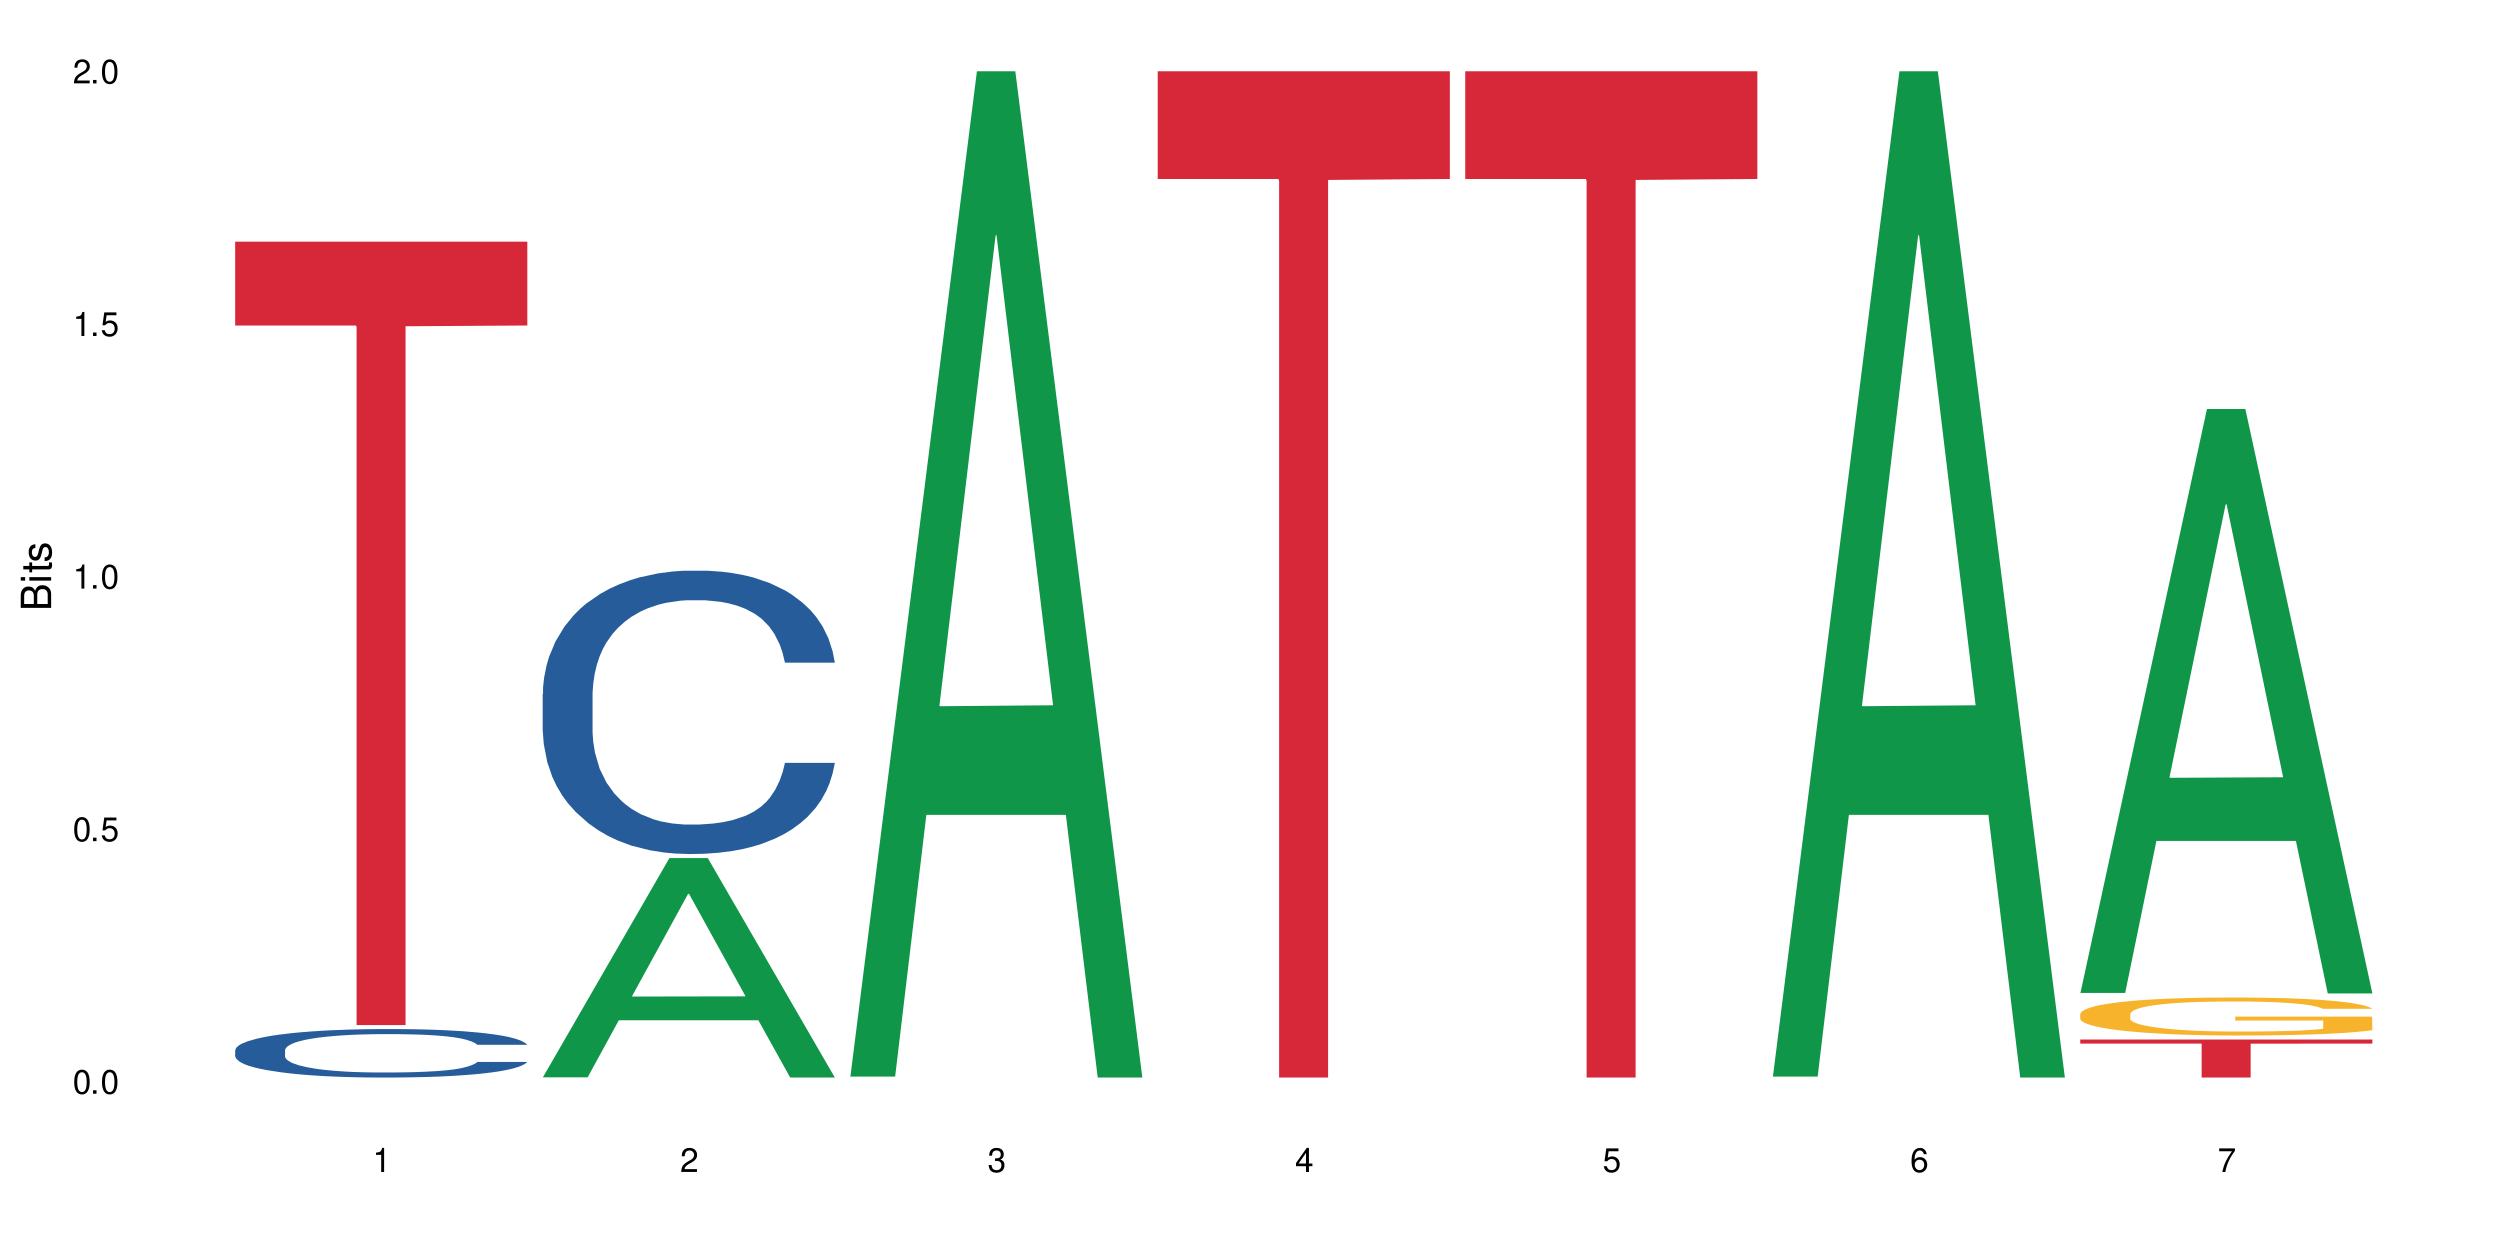 <?xml version="1.0" encoding="UTF-8"?>
<svg xmlns="http://www.w3.org/2000/svg" xmlns:xlink="http://www.w3.org/1999/xlink" width="720" height="360" viewBox="0 0 720 360">
<defs>
<g>
<g id="glyph-0-0">
</g>
<g id="glyph-0-1">
<path d="M 2.641 -6.938 C 2 -6.938 1.422 -6.656 1.078 -6.172 C 0.641 -5.562 0.406 -4.641 0.406 -3.359 C 0.406 -1.016 1.188 0.219 2.641 0.219 C 4.078 0.219 4.859 -1.016 4.859 -3.297 C 4.859 -4.641 4.656 -5.547 4.203 -6.172 C 3.844 -6.656 3.281 -6.938 2.641 -6.938 Z M 2.641 -6.188 C 3.547 -6.188 4 -5.25 4 -3.375 C 4 -1.406 3.562 -0.484 2.625 -0.484 C 1.734 -0.484 1.281 -1.438 1.281 -3.344 C 1.281 -5.25 1.734 -6.188 2.641 -6.188 Z M 2.641 -6.188 "/>
</g>
<g id="glyph-0-2">
<path d="M 1.828 -1 L 0.828 -1 L 0.828 0 L 1.828 0 Z M 1.828 -1 "/>
</g>
<g id="glyph-0-3">
<path d="M 4.562 -6.797 L 1.062 -6.797 L 0.547 -3.094 L 1.328 -3.094 C 1.719 -3.562 2.047 -3.734 2.578 -3.734 C 3.484 -3.734 4.062 -3.109 4.062 -2.094 C 4.062 -1.125 3.484 -0.531 2.578 -0.531 C 1.828 -0.531 1.375 -0.906 1.188 -1.672 L 0.328 -1.672 C 0.453 -1.109 0.547 -0.844 0.75 -0.594 C 1.125 -0.078 1.828 0.219 2.594 0.219 C 3.969 0.219 4.922 -0.781 4.922 -2.219 C 4.922 -3.562 4.031 -4.484 2.719 -4.484 C 2.25 -4.484 1.859 -4.359 1.469 -4.062 L 1.734 -5.969 L 4.562 -5.969 Z M 4.562 -6.797 "/>
</g>
<g id="glyph-0-4">
<path d="M 2.484 -4.938 L 2.484 0 L 3.328 0 L 3.328 -6.938 L 2.766 -6.938 C 2.469 -5.875 2.281 -5.734 0.984 -5.562 L 0.984 -4.938 Z M 2.484 -4.938 "/>
</g>
<g id="glyph-0-5">
<path d="M 4.859 -0.828 L 1.281 -0.828 C 1.359 -1.406 1.672 -1.781 2.5 -2.281 L 3.469 -2.828 C 4.406 -3.344 4.906 -4.062 4.906 -4.906 C 4.906 -5.484 4.672 -6.031 4.266 -6.406 C 3.859 -6.766 3.375 -6.938 2.719 -6.938 C 1.859 -6.938 1.219 -6.625 0.844 -6.031 C 0.609 -5.672 0.5 -5.234 0.484 -4.531 L 1.328 -4.531 C 1.359 -5.016 1.406 -5.281 1.531 -5.516 C 1.75 -5.938 2.188 -6.203 2.703 -6.203 C 3.469 -6.203 4.031 -5.641 4.031 -4.891 C 4.031 -4.344 3.719 -3.859 3.125 -3.516 L 2.234 -3 C 0.812 -2.172 0.406 -1.531 0.328 -0.016 L 4.859 -0.016 Z M 4.859 -0.828 "/>
</g>
<g id="glyph-0-6">
<path d="M 2.125 -3.188 L 2.578 -3.188 C 3.5 -3.188 3.984 -2.766 3.984 -1.922 C 3.984 -1.062 3.469 -0.531 2.594 -0.531 C 1.656 -0.531 1.203 -1 1.156 -2.016 L 0.312 -2.016 C 0.344 -1.453 0.438 -1.094 0.609 -0.781 C 0.953 -0.109 1.625 0.219 2.547 0.219 C 3.953 0.219 4.859 -0.625 4.859 -1.938 C 4.859 -2.828 4.516 -3.297 3.703 -3.594 C 4.344 -3.844 4.656 -4.328 4.656 -5.031 C 4.656 -6.219 3.875 -6.938 2.578 -6.938 C 1.203 -6.938 0.484 -6.172 0.453 -4.703 L 1.297 -4.703 C 1.312 -5.125 1.344 -5.359 1.453 -5.578 C 1.641 -5.969 2.062 -6.203 2.594 -6.203 C 3.344 -6.203 3.797 -5.75 3.797 -5 C 3.797 -4.516 3.609 -4.219 3.25 -4.047 C 3.016 -3.953 2.703 -3.922 2.125 -3.906 Z M 2.125 -3.188 "/>
</g>
<g id="glyph-0-7">
<path d="M 3.141 -1.672 L 3.141 0 L 3.984 0 L 3.984 -1.672 L 4.984 -1.672 L 4.984 -2.438 L 3.984 -2.438 L 3.984 -6.938 L 3.359 -6.938 L 0.266 -2.578 L 0.266 -1.672 Z M 3.141 -2.438 L 1 -2.438 L 3.141 -5.5 Z M 3.141 -2.438 "/>
</g>
<g id="glyph-0-8">
<path d="M 4.781 -5.125 C 4.609 -6.266 3.891 -6.938 2.844 -6.938 C 2.094 -6.938 1.422 -6.578 1.031 -5.953 C 0.594 -5.266 0.406 -4.422 0.406 -3.172 C 0.406 -2 0.578 -1.25 0.984 -0.641 C 1.359 -0.078 1.953 0.219 2.703 0.219 C 3.984 0.219 4.922 -0.75 4.922 -2.094 C 4.922 -3.375 4.062 -4.281 2.844 -4.281 C 2.172 -4.281 1.641 -4.031 1.281 -3.516 C 1.281 -5.234 1.828 -6.188 2.797 -6.188 C 3.391 -6.188 3.797 -5.797 3.938 -5.125 Z M 2.734 -3.531 C 3.547 -3.531 4.062 -2.953 4.062 -2.031 C 4.062 -1.156 3.484 -0.531 2.703 -0.531 C 1.922 -0.531 1.328 -1.188 1.328 -2.078 C 1.328 -2.938 1.906 -3.531 2.734 -3.531 Z M 2.734 -3.531 "/>
</g>
<g id="glyph-0-9">
<path d="M 4.984 -6.797 L 0.438 -6.797 L 0.438 -5.969 L 4.109 -5.969 C 2.5 -3.656 1.828 -2.234 1.328 0 L 2.219 0 C 2.594 -2.172 3.453 -4.047 4.984 -6.094 Z M 4.984 -6.797 "/>
</g>
<g id="glyph-1-0">
</g>
<g id="glyph-1-1">
<path d="M 0 -0.953 L 0 -4.891 C 0 -5.719 -0.234 -6.344 -0.734 -6.797 C -1.188 -7.234 -1.812 -7.469 -2.5 -7.469 C -3.547 -7.469 -4.188 -7 -4.625 -5.875 C -4.984 -6.688 -5.625 -7.094 -6.531 -7.094 C -7.172 -7.094 -7.734 -6.859 -8.141 -6.391 C -8.562 -5.922 -8.75 -5.344 -8.75 -4.5 L -8.75 -0.953 Z M -4.984 -2.062 L -7.766 -2.062 L -7.766 -4.219 C -7.766 -4.844 -7.688 -5.203 -7.453 -5.5 C -7.219 -5.812 -6.859 -5.969 -6.375 -5.969 C -5.891 -5.969 -5.531 -5.812 -5.297 -5.5 C -5.062 -5.203 -4.984 -4.844 -4.984 -4.219 Z M -0.984 -2.062 L -4 -2.062 L -4 -4.781 C -4 -5.766 -3.438 -6.359 -2.484 -6.359 C -1.547 -6.359 -0.984 -5.766 -0.984 -4.781 Z M -0.984 -2.062 "/>
</g>
<g id="glyph-1-2">
<path d="M -6.281 -1.797 L -6.281 -0.797 L 0 -0.797 L 0 -1.797 Z M -8.75 -1.797 L -8.75 -0.797 L -7.484 -0.797 L -7.484 -1.797 Z M -8.75 -1.797 "/>
</g>
<g id="glyph-1-3">
<path d="M -6.281 -3.047 L -6.281 -2.016 L -8.016 -2.016 L -8.016 -1.016 L -6.281 -1.016 L -6.281 -0.172 L -5.469 -0.172 L -5.469 -1.016 L -0.719 -1.016 C -0.078 -1.016 0.281 -1.453 0.281 -2.234 C 0.281 -2.5 0.25 -2.719 0.188 -3.047 L -0.641 -3.047 C -0.609 -2.906 -0.594 -2.766 -0.594 -2.562 C -0.594 -2.141 -0.719 -2.016 -1.156 -2.016 L -5.469 -2.016 L -5.469 -3.047 Z M -6.281 -3.047 "/>
</g>
<g id="glyph-1-4">
<path d="M -4.531 -5.25 C -5.766 -5.25 -6.469 -4.422 -6.469 -2.969 C -6.469 -1.516 -5.719 -0.562 -4.547 -0.562 C -3.562 -0.562 -3.094 -1.062 -2.734 -2.562 L -2.516 -3.484 C -2.344 -4.188 -2.094 -4.469 -1.641 -4.469 C -1.047 -4.469 -0.641 -3.875 -0.641 -3 C -0.641 -2.453 -0.797 -2 -1.062 -1.75 C -1.25 -1.594 -1.422 -1.531 -1.875 -1.469 L -1.875 -0.406 C -0.422 -0.453 0.281 -1.266 0.281 -2.922 C 0.281 -4.5 -0.5 -5.516 -1.719 -5.516 C -2.656 -5.516 -3.172 -4.984 -3.469 -3.734 L -3.703 -2.766 C -3.891 -1.953 -4.156 -1.609 -4.594 -1.609 C -5.188 -1.609 -5.547 -2.125 -5.547 -2.938 C -5.547 -3.75 -5.203 -4.172 -4.531 -4.203 Z M -4.531 -5.25 "/>
</g>
</g>
</defs>
<rect x="-72" y="-36" width="864" height="432" fill="rgb(100%, 100%, 100%)" fill-opacity="1"/>
<path fill-rule="nonzero" fill="rgb(14.51%, 36.078%, 60%)" fill-opacity="1" d="M 67.73 302.449 L 67.832 302.438 L 67.832 302.129 L 68.141 301.645 L 68.859 301.035 L 69.578 300.613 L 71.426 299.859 L 73.988 299.133 L 76.656 298.57 L 78.605 298.238 L 80.352 297.984 L 84.352 297.512 L 86.918 297.27 L 89.688 297.055 L 93.074 296.836 L 95.535 296.711 L 101.078 296.504 L 105.18 296.414 L 108.363 296.379 L 115.238 296.379 L 119.34 296.43 L 122.316 296.492 L 125.598 296.594 L 128.371 296.711 L 133.191 296.988 L 137.5 297.348 L 139.449 297.551 L 142.527 297.945 L 144.891 298.328 L 146.531 298.66 L 148.379 299.133 L 150.02 299.707 L 151.25 300.355 L 151.867 300.906 L 137.5 300.906 L 136.785 300.395 L 135.961 300 L 134.422 299.477 L 132.883 299.105 L 130.73 298.738 L 128.781 298.496 L 126.113 298.254 L 123.754 298.102 L 121.289 297.984 L 118.93 297.91 L 114.414 297.832 L 109.184 297.832 L 107.234 297.855 L 103.23 297.961 L 101.078 298.047 L 98 298.227 L 95.844 298.395 L 93.281 298.648 L 91.535 298.863 L 89.379 299.195 L 87.84 299.488 L 86.098 299.91 L 85.07 300.23 L 84.148 300.586 L 83.328 301.008 L 82.711 301.453 L 82.301 301.926 L 82.094 302.387 L 82.094 304.363 L 82.301 304.82 L 82.812 305.359 L 84.148 306.137 L 86.098 306.812 L 88.355 307.348 L 90.508 307.73 L 91.742 307.91 L 93.383 308.113 L 95.945 308.367 L 99.641 308.625 L 101.797 308.727 L 105.078 308.828 L 108.465 308.879 L 112.98 308.879 L 116.98 308.828 L 119.648 308.762 L 122.418 308.66 L 126.215 308.445 L 128.574 308.242 L 130.629 308 L 132.168 307.754 L 133.191 307.551 L 134.73 307.156 L 135.961 306.723 L 136.887 306.277 L 137.5 305.844 L 151.867 305.844 L 151.25 306.352 L 150.328 306.852 L 149.402 307.219 L 147.969 307.668 L 146.324 308.062 L 143.965 308.508 L 142.016 308.801 L 139.449 309.121 L 137.09 309.363 L 134.527 309.578 L 130.73 309.836 L 128.266 309.961 L 125.598 310.078 L 122.418 310.18 L 118.418 310.27 L 114.109 310.32 L 110.105 310.332 L 105.797 310.309 L 102.617 310.258 L 98.41 310.141 L 93.176 309.91 L 89.379 309.668 L 86.406 309.426 L 83.84 309.172 L 80.969 308.828 L 77.273 308.266 L 75.016 307.832 L 73.477 307.477 L 71.734 306.977 L 70.5 306.531 L 69.066 305.816 L 68.039 304.91 L 67.73 304.211 Z M 67.73 302.449 "/>
<path fill-rule="nonzero" fill="rgb(83.922%, 15.686%, 22.353%)" fill-opacity="1" d="M 67.73 69.598 L 151.867 69.598 L 151.867 93.746 L 116.801 93.961 L 116.801 295.215 L 102.695 295.215 L 102.695 94.172 L 102.488 93.746 L 67.73 93.746 Z M 67.73 69.598 "/>
<path fill-rule="nonzero" fill="rgb(6.275%, 58.824%, 28.235%)" fill-opacity="1" d="M 156.293 310.273 L 156.383 310.215 L 192.789 247.129 L 203.844 247.129 L 240.43 310.332 L 227.574 310.332 L 218.406 293.832 L 178.227 293.832 L 169.238 310.273 L 156.293 310.273 L 182.094 287.008 L 214.723 286.949 L 198.453 257.453 L 198.273 257.395 L 198.094 257.574 L 182.004 286.949 L 182.094 287.008 Z M 156.293 310.273 "/>
<path fill-rule="nonzero" fill="rgb(14.51%, 36.078%, 60%)" fill-opacity="1" d="M 156.293 199.871 L 156.398 199.797 L 156.398 198.004 L 156.703 195.172 L 157.422 191.59 L 158.141 189.129 L 159.988 184.73 L 162.555 180.477 L 165.223 177.195 L 167.172 175.258 L 168.914 173.766 L 172.918 171.004 L 175.48 169.59 L 178.25 168.32 L 181.637 167.051 L 184.102 166.305 L 189.641 165.113 L 193.746 164.59 L 196.926 164.367 L 203.801 164.367 L 207.902 164.664 L 210.879 165.039 L 214.164 165.637 L 216.934 166.305 L 221.754 167.945 L 226.066 170.035 L 228.016 171.23 L 231.094 173.543 L 233.453 175.777 L 235.094 177.719 L 236.941 180.477 L 238.582 183.832 L 239.812 187.637 L 240.43 190.844 L 226.066 190.844 L 225.348 187.863 L 224.527 185.551 L 222.988 182.492 L 221.449 180.328 L 219.293 178.164 L 217.344 176.75 L 214.676 175.332 L 212.316 174.438 L 209.855 173.766 L 207.492 173.316 L 202.98 172.871 L 197.746 172.871 L 195.797 173.02 L 191.797 173.617 L 189.641 174.137 L 186.562 175.184 L 184.406 176.152 L 181.844 177.645 L 180.098 178.91 L 177.945 180.852 L 176.406 182.566 L 174.66 185.027 L 173.633 186.891 L 172.711 188.98 L 171.891 191.441 L 171.273 194.051 L 170.863 196.812 L 170.66 199.496 L 170.66 211.059 L 170.863 213.742 L 171.379 216.875 L 172.711 221.426 L 174.66 225.379 L 176.918 228.512 L 179.074 230.746 L 180.305 231.793 L 181.945 232.984 L 184.512 234.477 L 188.203 235.969 L 190.359 236.566 L 193.641 237.164 L 197.027 237.461 L 201.543 237.461 L 205.543 237.164 L 208.211 236.789 L 210.98 236.191 L 214.777 234.926 L 217.137 233.73 L 219.191 232.312 L 220.73 230.898 L 221.754 229.703 L 223.293 227.391 L 224.527 224.855 L 225.449 222.246 L 226.066 219.711 L 240.43 219.711 L 239.812 222.691 L 238.891 225.602 L 237.969 227.766 L 236.531 230.375 L 234.891 232.688 L 232.527 235.297 L 230.578 237.012 L 228.016 238.879 L 225.656 240.297 L 223.09 241.562 L 219.293 243.055 L 216.832 243.801 L 214.164 244.473 L 210.98 245.07 L 206.98 245.59 L 202.672 245.891 L 198.668 245.965 L 194.359 245.812 L 191.18 245.516 L 186.973 244.844 L 181.738 243.504 L 177.945 242.086 L 174.969 240.668 L 172.402 239.176 L 169.531 237.164 L 165.836 233.879 L 163.578 231.344 L 162.039 229.258 L 160.297 226.348 L 159.066 223.738 L 157.629 219.559 L 156.602 214.266 L 156.293 210.164 Z M 156.293 199.871 "/>
<path fill-rule="nonzero" fill="rgb(6.275%, 58.824%, 28.235%)" fill-opacity="1" d="M 244.859 310.059 L 244.949 309.789 L 281.352 20.527 L 292.41 20.527 L 328.992 310.332 L 316.141 310.332 L 306.969 234.684 L 266.789 234.684 L 257.801 310.059 L 244.859 310.059 L 270.656 203.391 L 303.285 203.117 L 287.016 67.875 L 286.836 67.602 L 286.656 68.418 L 270.566 203.117 L 270.656 203.391 Z M 244.859 310.059 "/>
<path fill-rule="nonzero" fill="rgb(83.922%, 15.686%, 22.353%)" fill-opacity="1" d="M 333.422 20.527 L 417.555 20.527 L 417.555 51.547 L 382.492 51.82 L 382.492 310.332 L 368.383 310.332 L 368.383 52.094 L 368.18 51.547 L 333.422 51.547 Z M 333.422 20.527 "/>
<path fill-rule="nonzero" fill="rgb(83.922%, 15.686%, 22.353%)" fill-opacity="1" d="M 421.984 20.527 L 506.121 20.527 L 506.121 51.547 L 471.055 51.82 L 471.055 310.332 L 456.945 310.332 L 456.945 52.094 L 456.742 51.547 L 421.984 51.547 Z M 421.984 20.527 "/>
<path fill-rule="nonzero" fill="rgb(6.275%, 58.824%, 28.235%)" fill-opacity="1" d="M 510.547 310.059 L 510.637 309.789 L 547.043 20.527 L 558.098 20.527 L 594.684 310.332 L 581.828 310.332 L 572.66 234.684 L 532.48 234.684 L 523.492 310.059 L 510.547 310.059 L 536.348 203.391 L 568.977 203.117 L 552.707 67.875 L 552.527 67.602 L 552.348 68.418 L 536.258 203.117 L 536.348 203.391 Z M 510.547 310.059 "/>
<path fill-rule="nonzero" fill="rgb(6.275%, 58.824%, 28.235%)" fill-opacity="1" d="M 599.113 285.961 L 599.203 285.805 L 635.605 117.793 L 646.664 117.793 L 683.246 286.121 L 670.395 286.121 L 661.223 242.18 L 621.043 242.18 L 612.055 285.961 L 599.113 285.961 L 624.91 224.004 L 657.539 223.848 L 641.27 145.293 L 641.09 145.137 L 640.91 145.609 L 624.82 223.848 L 624.91 224.004 Z M 599.113 285.961 "/>
<path fill-rule="nonzero" fill="rgb(96.863%, 70.196%, 16.863%)" fill-opacity="1" d="M 599.113 291.969 L 599.215 291.961 L 599.215 291.762 L 599.625 291.312 L 600.652 290.691 L 601.984 290.18 L 603.422 289.781 L 604.344 289.57 L 605.883 289.273 L 607.219 289.051 L 610.602 288.602 L 614.914 288.184 L 617.273 288.004 L 619.941 287.832 L 623.738 287.645 L 625.48 287.574 L 630.816 287.414 L 636.871 287.312 L 643.539 287.285 L 646.617 287.293 L 650.824 287.332 L 656.57 287.441 L 659.852 287.543 L 662.418 287.645 L 665.086 287.773 L 668.367 287.973 L 671.445 288.211 L 673.91 288.453 L 676.371 288.754 L 678.426 289.07 L 680.168 289.422 L 681.707 289.84 L 682.633 290.191 L 683.246 290.543 L 668.984 290.543 L 668.164 290.191 L 667.242 289.922 L 665.703 289.59 L 664.164 289.352 L 662.625 289.16 L 659.75 288.902 L 657.289 288.742 L 654.211 288.602 L 651.234 288.512 L 647.848 288.453 L 645.797 288.434 L 640.359 288.434 L 635.434 288.504 L 632.559 288.582 L 630.508 288.664 L 627.637 288.812 L 625.891 288.934 L 624.863 289.012 L 621.785 289.32 L 619.734 289.602 L 618.605 289.793 L 617.168 290.09 L 616.145 290.359 L 615.016 290.762 L 614.398 291.062 L 613.578 291.742 L 613.477 293.539 L 613.785 293.918 L 614.398 294.328 L 615.219 294.688 L 616.453 295.066 L 617.684 295.359 L 619.836 295.746 L 621.684 296.008 L 623.121 296.176 L 625.891 296.445 L 627.02 296.535 L 629.688 296.719 L 632.457 296.855 L 635.844 296.977 L 638.41 297.035 L 642.512 297.086 L 647.746 297.086 L 653.902 297.027 L 657.801 296.945 L 660.469 296.867 L 662.211 296.797 L 664.367 296.688 L 665.906 296.586 L 667.344 296.477 L 669.086 296.309 L 669.086 293.918 L 643.742 293.91 L 643.742 292.789 L 683.145 292.781 L 683.246 296.688 L 681.094 296.957 L 678.426 297.215 L 675.859 297.418 L 673.191 297.586 L 669.395 297.777 L 666.316 297.895 L 661.598 298.035 L 657.289 298.125 L 652.773 298.188 L 648.773 298.215 L 644.051 298.227 L 639.844 298.207 L 635.332 298.145 L 631.738 298.066 L 628.457 297.965 L 625.172 297.836 L 621.07 297.625 L 618.402 297.457 L 615.629 297.246 L 612.859 296.996 L 610.398 296.727 L 608.758 296.516 L 607.113 296.277 L 605.371 295.977 L 603.73 295.637 L 602.496 295.328 L 601.367 294.977 L 600.547 294.648 L 599.727 294.199 L 599.316 293.84 L 599.113 293.527 Z M 599.113 291.969 "/>
<path fill-rule="nonzero" fill="rgb(83.922%, 15.686%, 22.353%)" fill-opacity="1" d="M 599.113 299.391 L 683.246 299.391 L 683.246 300.562 L 648.184 300.57 L 648.184 310.332 L 634.074 310.332 L 634.074 300.582 L 633.871 300.562 L 599.113 300.562 Z M 599.113 299.391 "/>
<g fill="rgb(0%, 0%, 0%)" fill-opacity="1">
<use xlink:href="#glyph-0-1" x="20.965" y="314.993"/>
<use xlink:href="#glyph-0-2" x="25.965" y="314.993"/>
<use xlink:href="#glyph-0-1" x="28.965" y="314.993"/>
</g>
<g fill="rgb(0%, 0%, 0%)" fill-opacity="1">
<use xlink:href="#glyph-0-1" x="20.965" y="242.251"/>
<use xlink:href="#glyph-0-2" x="25.965" y="242.251"/>
<use xlink:href="#glyph-0-3" x="28.965" y="242.251"/>
</g>
<g fill="rgb(0%, 0%, 0%)" fill-opacity="1">
<use xlink:href="#glyph-0-4" x="20.965" y="169.509"/>
<use xlink:href="#glyph-0-2" x="25.965" y="169.509"/>
<use xlink:href="#glyph-0-1" x="28.965" y="169.509"/>
</g>
<g fill="rgb(0%, 0%, 0%)" fill-opacity="1">
<use xlink:href="#glyph-0-4" x="20.965" y="96.767"/>
<use xlink:href="#glyph-0-2" x="25.965" y="96.767"/>
<use xlink:href="#glyph-0-3" x="28.965" y="96.767"/>
</g>
<g fill="rgb(0%, 0%, 0%)" fill-opacity="1">
<use xlink:href="#glyph-0-5" x="20.965" y="24.024"/>
<use xlink:href="#glyph-0-2" x="25.965" y="24.024"/>
<use xlink:href="#glyph-0-1" x="28.965" y="24.024"/>
</g>
<g fill="rgb(0%, 0%, 0%)" fill-opacity="1">
<use xlink:href="#glyph-0-4" x="107.297" y="337.532"/>
</g>
<g fill="rgb(0%, 0%, 0%)" fill-opacity="1">
<use xlink:href="#glyph-0-5" x="195.863" y="337.532"/>
</g>
<g fill="rgb(0%, 0%, 0%)" fill-opacity="1">
<use xlink:href="#glyph-0-6" x="284.426" y="337.532"/>
</g>
<g fill="rgb(0%, 0%, 0%)" fill-opacity="1">
<use xlink:href="#glyph-0-7" x="372.988" y="337.532"/>
</g>
<g fill="rgb(0%, 0%, 0%)" fill-opacity="1">
<use xlink:href="#glyph-0-3" x="461.551" y="337.532"/>
</g>
<g fill="rgb(0%, 0%, 0%)" fill-opacity="1">
<use xlink:href="#glyph-0-8" x="550.117" y="337.532"/>
</g>
<g fill="rgb(0%, 0%, 0%)" fill-opacity="1">
<use xlink:href="#glyph-0-9" x="638.68" y="337.532"/>
</g>
<g fill="rgb(0%, 0%, 0%)" fill-opacity="1">
<use xlink:href="#glyph-1-1" x="14.725" y="176.012"/>
<use xlink:href="#glyph-1-2" x="14.725" y="168.012"/>
<use xlink:href="#glyph-1-3" x="14.725" y="165.012"/>
<use xlink:href="#glyph-1-4" x="14.725" y="162.012"/>
</g>
</svg>

